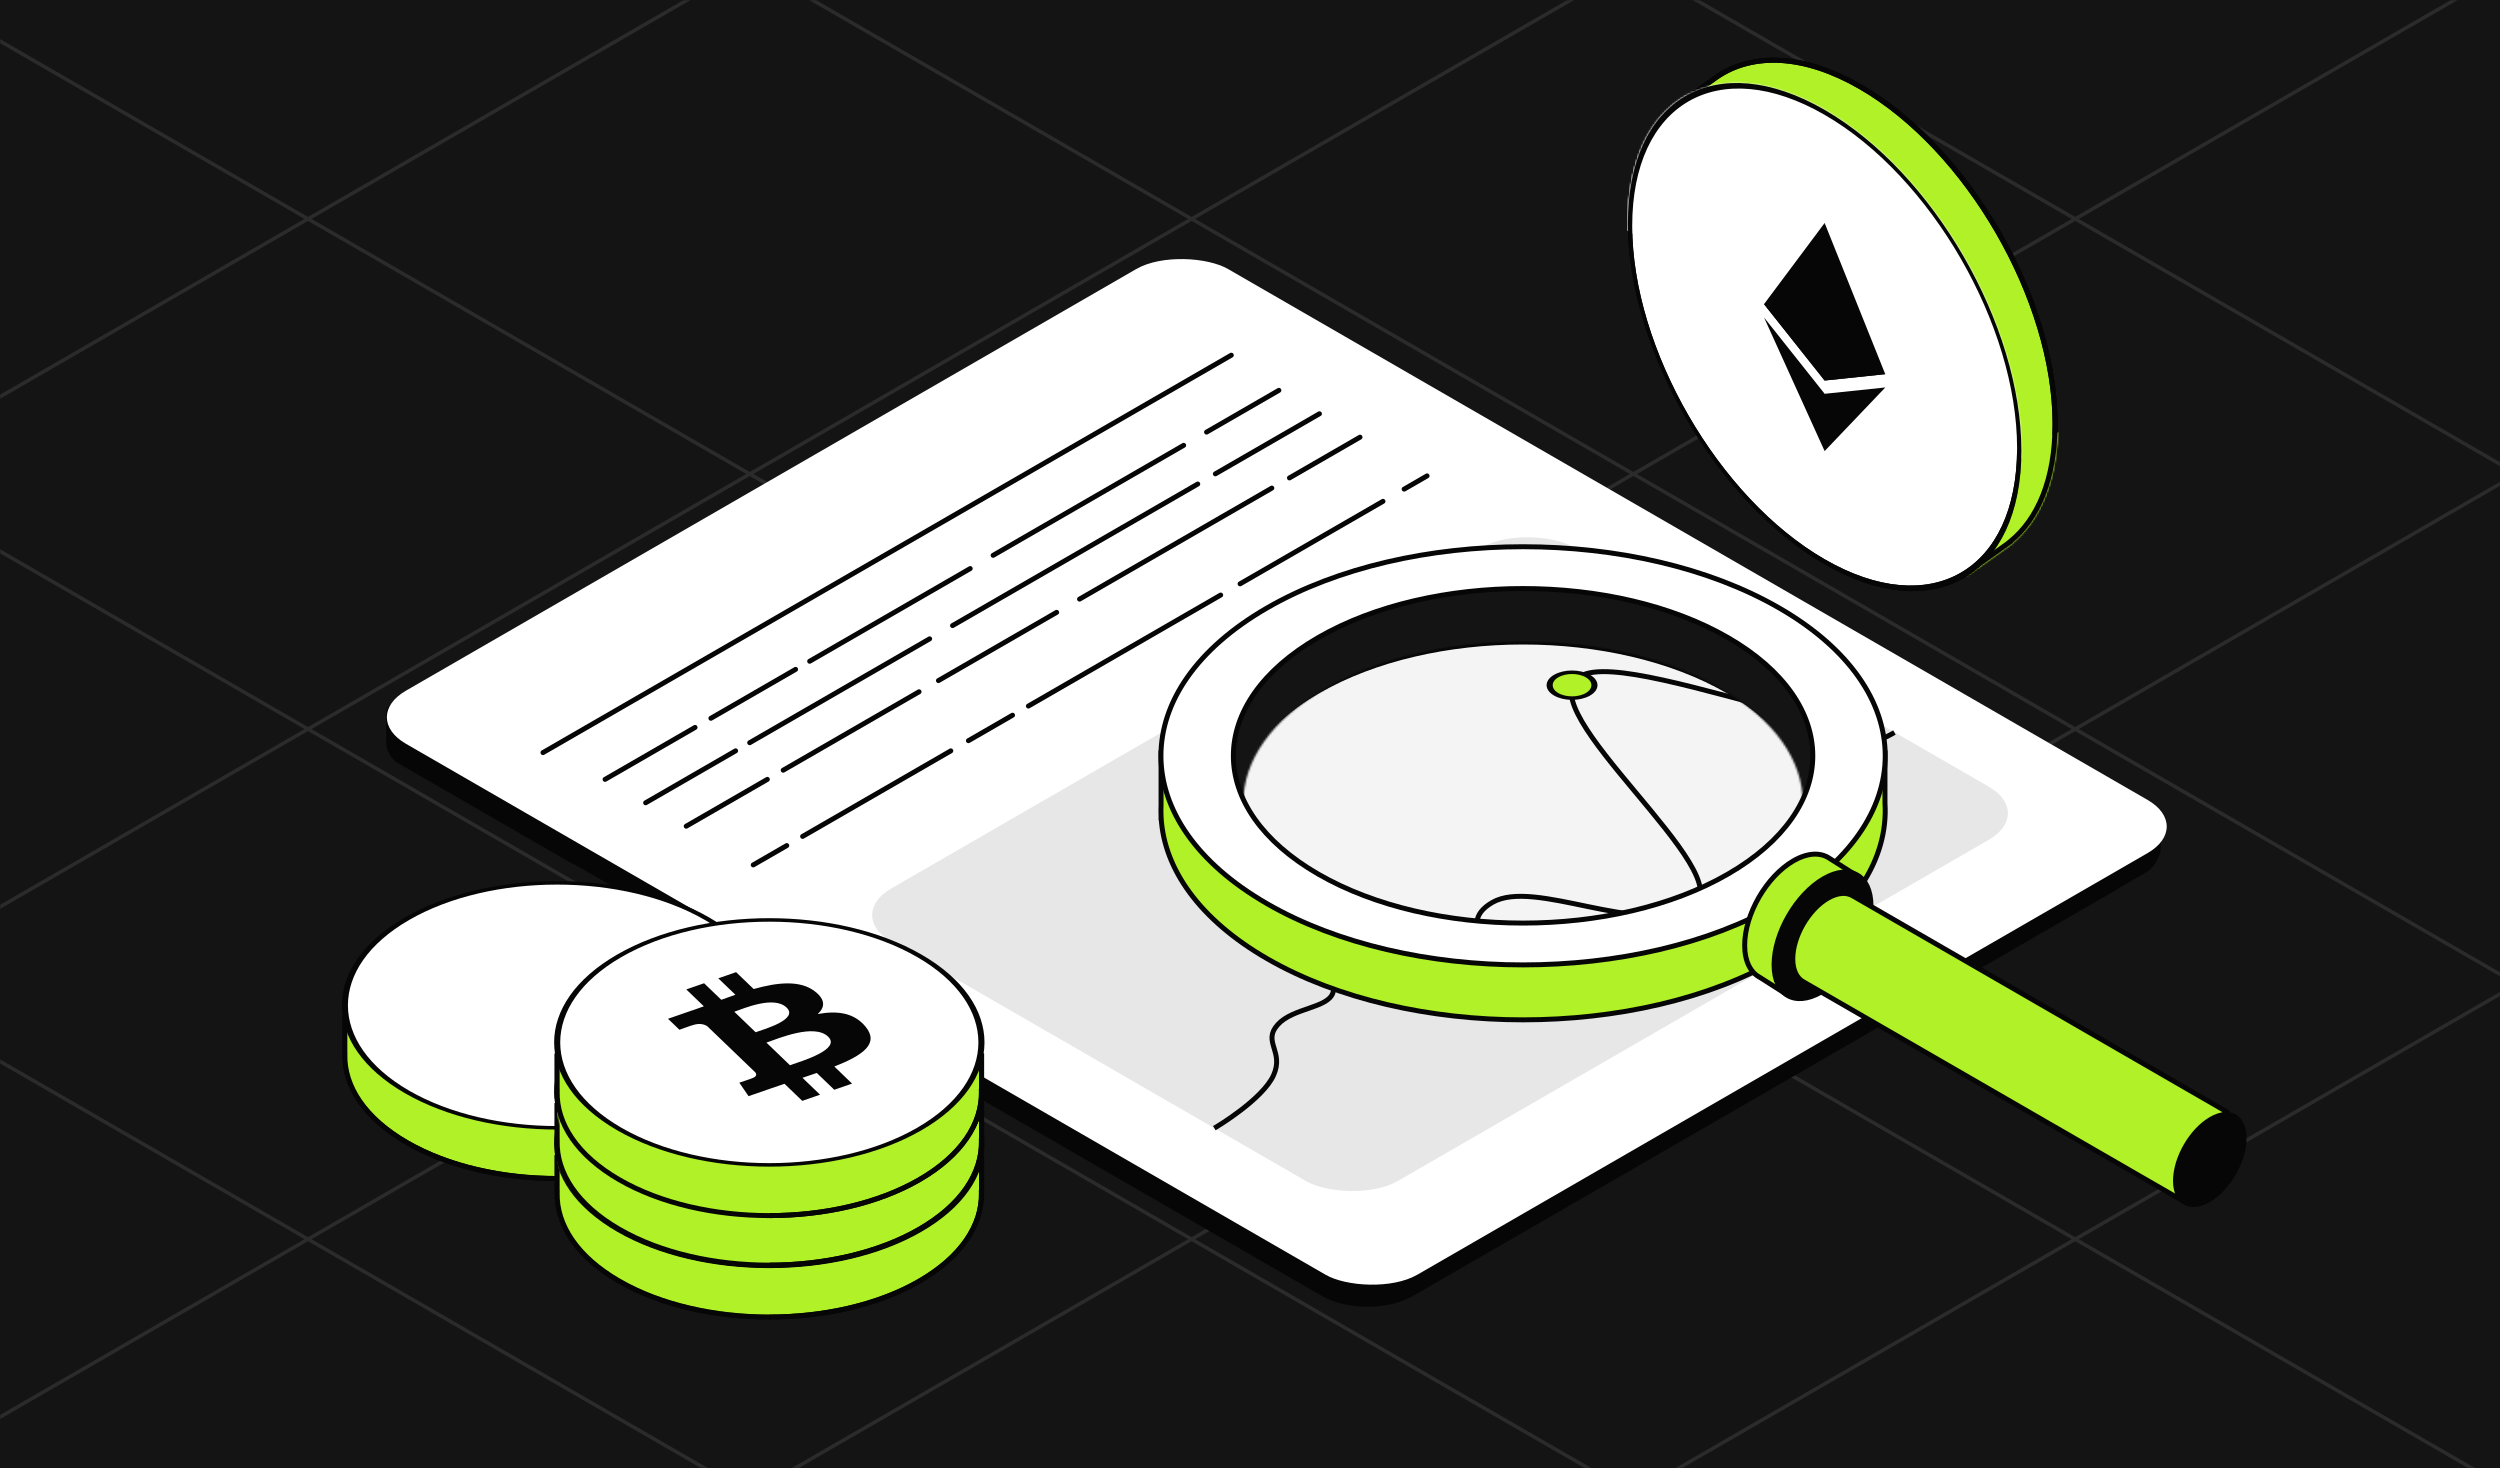 <svg width="1284" height="754" viewBox="0 0 1284 754" fill="none" xmlns="http://www.w3.org/2000/svg">
<path d="M0 0H1284V754H0V0Z" fill="#141414"/>
<mask id="mask0_3761_42857" style="mask-type:alpha" maskUnits="userSpaceOnUse" x="0" y="0" width="1284" height="754">
<path d="M0 0H1284V754H0V0Z" fill="#141414"/>
</mask>
<g mask="url(#mask0_3761_42857)">
<g opacity="0.1">
<path d="M-730.513 385.363L820.001 1280.55" stroke="white" stroke-width="1.819" stroke-linejoin="round"/>
<path d="M-503.609 254.361L1046.91 1149.55" stroke="white" stroke-width="1.819" stroke-linejoin="round"/>
<path d="M-276.704 123.356L1273.81 1018.55" stroke="white" stroke-width="1.819" stroke-linejoin="round"/>
<path d="M-49.799 -7.646L1500.71 887.543" stroke="white" stroke-width="1.819" stroke-linejoin="round"/>
<path d="M177.104 -138.649L1727.62 756.54" stroke="white" stroke-width="1.819" stroke-linejoin="round"/>
<path d="M404.009 -269.653L1954.52 625.536" stroke="white" stroke-width="1.819" stroke-linejoin="round"/>
<path d="M820 -269.653L-730.514 625.536" stroke="white" stroke-width="1.819" stroke-linejoin="round"/>
<path d="M1046.91 -138.649L-503.609 756.54" stroke="white" stroke-width="1.819" stroke-linejoin="round"/>
<path d="M1273.81 -7.646L-276.705 887.543" stroke="white" stroke-width="1.819" stroke-linejoin="round"/>
<path d="M1500.71 123.356L-49.8 1018.55" stroke="white" stroke-width="1.819" stroke-linejoin="round"/>
<path d="M1727.62 254.361L177.104 1149.55" stroke="white" stroke-width="1.819" stroke-linejoin="round"/>
<path d="M1954.52 385.363L404.009 1280.55" stroke="white" stroke-width="1.819" stroke-linejoin="round"/>
</g>
<path fill-rule="evenodd" clip-rule="evenodd" d="M1032.12 278.371C1046.69 266.733 1055.47 245.938 1055.47 217.706C1055.47 153.969 1010.73 76.465 955.528 44.596C926.472 27.821 900.313 27.035 882.051 39.349L882.044 39.337L881.489 39.734C881.149 39.97 880.813 40.21 880.479 40.455L862.673 53.182L865.523 57.803C859.154 69.313 855.583 84.294 855.583 102.3C855.583 166.037 900.33 243.541 955.528 275.41C974.694 286.475 992.6 290.584 1007.81 288.564L1010.91 293.589L1032.17 278.455L1032.12 278.371Z" fill="#B0F127"/>
<path d="M1032.12 278.371L1031.32 277.374L1030.43 278.085L1031.04 279.05L1032.12 278.371ZM955.528 44.596L954.89 45.702L955.528 44.596ZM882.051 39.349L880.97 40.027L881.671 41.144L882.765 40.407L882.051 39.349ZM882.044 39.337L883.125 38.658L882.404 37.51L881.301 38.298L882.044 39.337ZM881.489 39.734L882.217 40.782L882.224 40.777L882.231 40.772L881.489 39.734ZM880.479 40.455L881.221 41.494L881.228 41.489L881.235 41.484L880.479 40.455ZM862.673 53.182L861.931 52.143L860.961 52.837L861.587 53.852L862.673 53.182ZM865.523 57.803L866.64 58.422L867.001 57.769L866.61 57.133L865.523 57.803ZM855.583 102.3L856.86 102.3L855.583 102.3ZM955.528 275.41L954.89 276.515L954.89 276.515L955.528 275.41ZM1007.81 288.564L1008.9 287.894L1008.46 287.19L1007.64 287.299L1007.81 288.564ZM1010.91 293.589L1009.82 294.259L1010.54 295.42L1011.65 294.629L1010.91 293.589ZM1032.17 278.455L1032.91 279.495L1033.89 278.797L1033.25 277.776L1032.17 278.455ZM1054.2 217.706C1054.2 245.697 1045.5 266.057 1031.32 277.374L1032.91 279.369C1047.89 267.409 1056.75 246.178 1056.75 217.706H1054.2ZM954.89 45.702C982.249 61.498 1007.09 88.655 1025.09 119.839C1043.1 151.023 1054.2 186.115 1054.2 217.706H1056.75C1056.75 185.561 1045.47 150.032 1027.31 118.562C1009.14 87.093 984.005 59.564 956.166 43.491L954.89 45.702ZM882.765 40.407C900.475 28.464 926.079 29.068 954.89 45.702L956.166 43.491C926.866 26.575 900.15 25.605 881.337 38.29L882.765 40.407ZM883.132 38.67L883.125 38.658L880.963 40.016L880.97 40.027L883.132 38.67ZM881.301 38.298L880.746 38.695L882.231 40.772L882.786 40.376L881.301 38.298ZM881.235 41.484C881.56 41.245 881.887 41.011 882.217 40.782L880.76 38.686C880.411 38.928 880.066 39.175 879.723 39.426L881.235 41.484ZM879.737 39.417L861.931 52.143L863.416 54.22L881.221 41.494L879.737 39.417ZM861.587 53.852L864.436 58.473L866.61 57.133L863.76 52.512L861.587 53.852ZM856.86 102.3C856.86 84.456 860.399 69.699 866.64 58.422L864.406 57.185C857.909 68.927 854.306 84.132 854.306 102.3L856.86 102.3ZM956.166 274.304C928.807 258.508 903.966 231.351 885.962 200.167C867.958 168.983 856.86 133.892 856.86 102.3L854.306 102.3C854.306 134.445 865.582 169.974 883.751 201.444C901.92 232.913 927.051 260.442 954.89 276.515L956.166 274.304ZM1007.64 287.299C992.787 289.271 975.164 285.272 956.166 274.304L954.89 276.515C974.224 287.678 992.414 291.896 1007.98 289.83L1007.64 287.299ZM1006.72 289.234L1009.82 294.259L1012 292.919L1008.9 287.894L1006.72 289.234ZM1011.65 294.629L1032.91 279.495L1031.43 277.415L1010.17 292.549L1011.65 294.629ZM1033.25 277.776L1033.2 277.693L1031.04 279.05L1031.09 279.134L1033.25 277.776Z" fill="#060606"/>
<mask id="mask1_3761_42857" style="mask-type:alpha" maskUnits="userSpaceOnUse" x="854" y="29" width="203" height="267">
<path fill-rule="evenodd" clip-rule="evenodd" d="M1032.12 278.367C1046.7 266.729 1055.47 245.933 1055.47 217.701C1055.47 153.964 1010.73 76.46 955.53 44.592C926.474 27.816 900.313 27.03 882.052 39.344L882.045 39.334L881.569 39.674C881.177 39.946 880.788 40.224 880.403 40.508L862.675 53.178L865.524 57.799C859.155 69.309 855.584 84.29 855.584 102.295C855.584 166.032 900.331 243.536 955.53 275.405C974.695 286.47 992.601 290.579 1007.81 288.56L1010.91 293.586L1032.17 278.452L1032.12 278.367Z" fill="#B0F127"/>
<path d="M1032.12 278.367L1031.32 277.37L1030.43 278.081L1031.04 279.046L1032.12 278.367ZM955.53 44.592L954.891 45.697L955.53 44.592ZM882.052 39.344L880.971 40.023L881.672 41.14L882.765 40.403L882.052 39.344ZM882.045 39.334L883.126 38.655L882.406 37.507L881.303 38.295L882.045 39.334ZM881.569 39.674L882.296 40.723L882.304 40.718L882.312 40.712L881.569 39.674ZM880.403 40.508L881.145 41.546L881.153 41.541L881.16 41.535L880.403 40.508ZM862.675 53.178L861.932 52.14L860.962 52.833L861.588 53.849L862.675 53.178ZM865.524 57.799L866.641 58.417L867.002 57.765L866.611 57.13L865.524 57.799ZM855.584 102.295L856.861 102.295L855.584 102.295ZM955.53 275.405L956.168 274.299L956.168 274.299L955.53 275.405ZM1007.81 288.56L1008.9 287.89L1008.46 287.185L1007.64 287.294L1007.81 288.56ZM1010.91 293.586L1009.82 294.256L1010.54 295.416L1011.65 294.626L1010.91 293.586ZM1032.17 278.452L1032.91 279.492L1033.89 278.793L1033.25 277.773L1032.17 278.452ZM1054.2 217.701C1054.2 245.693 1045.5 266.053 1031.32 277.37L1032.91 279.365C1047.89 267.405 1056.75 246.174 1056.75 217.701H1054.2ZM954.891 45.697C982.251 61.493 1007.09 88.65 1025.1 119.834C1043.1 151.018 1054.2 186.11 1054.2 217.701H1056.75C1056.75 185.556 1045.48 150.027 1027.31 118.558C1009.14 87.088 984.007 59.559 956.168 43.486L954.891 45.697ZM882.765 40.403C900.476 28.459 926.08 29.063 954.891 45.697L956.168 43.486C926.867 26.569 900.151 25.6 881.338 38.286L882.765 40.403ZM883.133 38.666L883.126 38.655L880.964 40.013L880.971 40.023L883.133 38.666ZM881.303 38.295L880.827 38.635L882.312 40.712L882.787 40.372L881.303 38.295ZM881.16 41.535C881.535 41.258 881.914 40.988 882.296 40.723L880.843 38.624C880.44 38.903 880.04 39.189 879.645 39.48L881.16 41.535ZM879.66 39.469L861.932 52.14L863.417 54.217L881.145 41.546L879.66 39.469ZM861.588 53.849L864.437 58.469L866.611 57.13L863.761 52.509L861.588 53.849ZM856.861 102.295C856.861 84.451 860.401 69.695 866.641 58.417L864.407 57.181C857.91 68.923 854.308 84.128 854.308 102.295L856.861 102.295ZM956.168 274.299C928.808 258.503 903.967 231.346 885.963 200.162C867.959 168.978 856.861 133.887 856.861 102.295L854.308 102.295C854.308 134.44 865.583 169.969 883.752 201.439C901.921 232.908 927.052 260.438 954.891 276.51L956.168 274.299ZM1007.64 287.294C992.787 289.266 975.165 285.267 956.168 274.299L954.891 276.51C974.225 287.673 992.414 291.891 1007.98 289.825L1007.64 287.294ZM1006.72 289.23L1009.82 294.256L1012 292.916L1008.9 287.89L1006.72 289.23ZM1011.65 294.626L1032.91 279.492L1031.43 277.412L1010.17 292.546L1011.65 294.626ZM1033.25 277.773L1033.2 277.688L1031.04 279.046L1031.09 279.131L1033.25 277.773Z" fill="#060606"/>
</mask>
<g mask="url(#mask1_3761_42857)">
<rect width="244.132" height="104.972" transform="matrix(0.866 -0.5 2.20305e-08 1 963.425 276.07)" fill="#B0F127"/>
</g>
<path d="M1032.12 278.371L1031.32 277.374L1030.43 278.085L1031.04 279.05L1032.12 278.371ZM955.528 44.596L954.89 45.702L955.528 44.596ZM882.051 39.349L880.97 40.027L881.671 41.144L882.765 40.407L882.051 39.349ZM882.044 39.337L883.125 38.658L882.404 37.51L881.301 38.298L882.044 39.337ZM881.489 39.734L882.217 40.782L882.224 40.777L882.231 40.772L881.489 39.734ZM880.479 40.455L881.221 41.494L881.228 41.489L881.235 41.484L880.479 40.455ZM862.673 53.182L861.931 52.143L860.961 52.837L861.587 53.852L862.673 53.182ZM865.523 57.803L866.64 58.422L867.001 57.769L866.61 57.133L865.523 57.803ZM855.583 102.3L856.86 102.3L855.583 102.3ZM955.528 275.41L954.89 276.515L954.89 276.515L955.528 275.41ZM1007.81 288.564L1008.9 287.894L1008.46 287.19L1007.64 287.299L1007.81 288.564ZM1010.91 293.589L1009.82 294.259L1010.54 295.42L1011.65 294.629L1010.91 293.589ZM1032.17 278.455L1032.91 279.495L1033.89 278.797L1033.25 277.776L1032.17 278.455ZM1054.2 217.706C1054.2 245.697 1045.5 266.057 1031.32 277.374L1032.91 279.369C1047.89 267.409 1056.75 246.178 1056.75 217.706H1054.2ZM954.89 45.702C982.249 61.498 1007.09 88.655 1025.09 119.839C1043.1 151.023 1054.2 186.115 1054.2 217.706H1056.75C1056.75 185.561 1045.47 150.032 1027.31 118.562C1009.14 87.093 984.005 59.564 956.166 43.491L954.89 45.702ZM882.765 40.407C900.475 28.464 926.079 29.068 954.89 45.702L956.166 43.491C926.866 26.575 900.15 25.605 881.337 38.29L882.765 40.407ZM883.132 38.67L883.125 38.658L880.963 40.016L880.97 40.027L883.132 38.67ZM881.301 38.298L880.746 38.695L882.231 40.772L882.786 40.376L881.301 38.298ZM881.235 41.484C881.56 41.245 881.887 41.011 882.217 40.782L880.76 38.686C880.411 38.928 880.066 39.175 879.723 39.426L881.235 41.484ZM879.737 39.417L861.931 52.143L863.416 54.22L881.221 41.494L879.737 39.417ZM861.587 53.852L864.436 58.473L866.61 57.133L863.76 52.512L861.587 53.852ZM856.86 102.3C856.86 84.456 860.399 69.699 866.64 58.422L864.406 57.185C857.909 68.927 854.306 84.132 854.306 102.3L856.86 102.3ZM956.166 274.304C928.807 258.508 903.966 231.351 885.962 200.167C867.958 168.983 856.86 133.892 856.86 102.3L854.306 102.3C854.306 134.445 865.582 169.974 883.751 201.444C901.92 232.913 927.051 260.442 954.89 276.515L956.166 274.304ZM1007.64 287.299C992.787 289.271 975.164 285.272 956.166 274.304L954.89 276.515C974.224 287.678 992.414 291.896 1007.98 289.83L1007.64 287.299ZM1006.72 289.234L1009.82 294.259L1012 292.919L1008.9 287.894L1006.72 289.234ZM1011.65 294.629L1032.91 279.495L1031.43 277.415L1010.17 292.549L1011.65 294.629ZM1033.25 277.776L1033.2 277.693L1031.04 279.05L1031.09 279.134L1033.25 277.776Z" fill="#060606"/>
<circle r="115.407" transform="matrix(0.866 0.5 -2.20305e-08 1 937.133 173.11)" fill="white" stroke="#060606" stroke-width="2.553"/>
<mask id="mask2_3761_42857" style="mask-type:alpha" maskUnits="userSpaceOnUse" x="836" y="42" width="203" height="262">
<circle r="115.407" transform="matrix(0.866 0.5 -2.20305e-08 1 937.137 173.11)" fill="#B0F127" stroke="#060606" stroke-width="2.553"/>
</mask>
<g mask="url(#mask2_3761_42857)">
<rect width="244.132" height="130.917" transform="matrix(0.866 0.5 2.20305e-08 -1 831.046 115.763)" fill="white"/>
<circle r="115.407" transform="matrix(0.866 0.5 -2.20305e-08 1 937.138 173.11)" stroke="#060606" stroke-width="2.553"/>
<path d="M937.128 114.527L936.448 116.804L936.448 194.264L937.128 195.441L968.267 192.166L937.128 114.527Z" fill="#060606"/>
<path d="M937.132 114.528L905.993 156.21L937.132 195.442L937.132 157.845L937.132 114.528Z" fill="#060606"/>
<path d="M937.131 202.254L936.747 202.572L936.747 230.166L937.131 231.68L968.288 199L937.131 202.254Z" fill="#060606"/>
<path d="M937.132 231.674L937.132 202.248L905.993 163.027L937.132 231.674Z" fill="#060606"/>
<path d="M937.132 195.448L968.27 192.172L937.132 157.852L937.132 195.448Z" fill="#060606"/>
<path d="M905.993 156.211L937.131 195.442L937.131 157.846L905.993 156.211Z" fill="#060606"/>
</g>
<path fill-rule="evenodd" clip-rule="evenodd" d="M1032.12 278.371C1046.69 266.733 1055.47 245.938 1055.47 217.706C1055.47 153.969 1010.73 76.465 955.528 44.596C926.472 27.821 900.313 27.035 882.051 39.349L882.044 39.337L881.489 39.734C881.149 39.97 880.813 40.21 880.479 40.455L862.673 53.182L865.523 57.803C859.154 69.313 855.583 84.294 855.583 102.3C855.583 166.037 900.33 243.541 955.528 275.41C974.694 286.475 992.6 290.584 1007.81 288.564L1010.91 293.589L1032.17 278.455L1032.12 278.371Z" fill="#B0F127"/>
<path d="M1032.12 278.371L1031.32 277.374L1030.43 278.085L1031.04 279.05L1032.12 278.371ZM955.528 44.596L954.89 45.702L955.528 44.596ZM882.051 39.349L880.97 40.027L881.671 41.144L882.765 40.407L882.051 39.349ZM882.044 39.337L883.125 38.658L882.404 37.51L881.301 38.298L882.044 39.337ZM881.489 39.734L882.217 40.782L882.224 40.777L882.231 40.772L881.489 39.734ZM880.479 40.455L881.221 41.494L881.228 41.489L881.235 41.484L880.479 40.455ZM862.673 53.182L861.931 52.143L860.961 52.837L861.587 53.852L862.673 53.182ZM865.523 57.803L866.64 58.422L867.001 57.769L866.61 57.133L865.523 57.803ZM855.583 102.3L856.86 102.3L855.583 102.3ZM955.528 275.41L954.89 276.515L954.89 276.515L955.528 275.41ZM1007.81 288.564L1008.9 287.894L1008.46 287.19L1007.64 287.299L1007.81 288.564ZM1010.91 293.589L1009.82 294.259L1010.54 295.42L1011.65 294.629L1010.91 293.589ZM1032.17 278.455L1032.91 279.495L1033.89 278.797L1033.25 277.776L1032.17 278.455ZM1054.2 217.706C1054.2 245.697 1045.5 266.057 1031.32 277.374L1032.91 279.369C1047.89 267.409 1056.75 246.178 1056.75 217.706H1054.2ZM954.89 45.702C982.249 61.498 1007.09 88.655 1025.09 119.839C1043.1 151.023 1054.2 186.115 1054.2 217.706H1056.75C1056.75 185.561 1045.47 150.032 1027.31 118.562C1009.14 87.093 984.005 59.564 956.166 43.491L954.89 45.702ZM882.765 40.407C900.475 28.464 926.079 29.068 954.89 45.702L956.166 43.491C926.866 26.575 900.15 25.605 881.337 38.29L882.765 40.407ZM883.132 38.67L883.125 38.658L880.963 40.016L880.97 40.027L883.132 38.67ZM881.301 38.298L880.746 38.695L882.231 40.772L882.786 40.376L881.301 38.298ZM881.235 41.484C881.56 41.245 881.887 41.011 882.217 40.782L880.76 38.686C880.411 38.928 880.066 39.175 879.723 39.426L881.235 41.484ZM879.737 39.417L861.931 52.143L863.416 54.22L881.221 41.494L879.737 39.417ZM861.587 53.852L864.436 58.473L866.61 57.133L863.76 52.512L861.587 53.852ZM856.86 102.3C856.86 84.456 860.399 69.699 866.64 58.422L864.406 57.185C857.909 68.927 854.306 84.132 854.306 102.3L856.86 102.3ZM956.166 274.304C928.807 258.508 903.966 231.351 885.962 200.167C867.958 168.983 856.86 133.892 856.86 102.3L854.306 102.3C854.306 134.445 865.582 169.974 883.751 201.444C901.92 232.913 927.051 260.442 954.89 276.515L956.166 274.304ZM1007.64 287.299C992.787 289.271 975.164 285.272 956.166 274.304L954.89 276.515C974.224 287.678 992.414 291.896 1007.98 289.83L1007.64 287.299ZM1006.72 289.234L1009.82 294.259L1012 292.919L1008.9 287.894L1006.72 289.234ZM1011.65 294.629L1032.91 279.495L1031.43 277.415L1010.17 292.549L1011.65 294.629ZM1033.25 277.776L1033.2 277.693L1031.04 279.05L1031.09 279.134L1033.25 277.776Z" fill="#060606"/>
<mask id="mask3_3761_42857" style="mask-type:alpha" maskUnits="userSpaceOnUse" x="854" y="29" width="203" height="267">
<path fill-rule="evenodd" clip-rule="evenodd" d="M1032.12 278.367C1046.7 266.729 1055.47 245.933 1055.47 217.701C1055.47 153.964 1010.73 76.46 955.53 44.592C926.474 27.816 900.313 27.03 882.052 39.344L882.045 39.334L881.569 39.674C881.177 39.946 880.788 40.224 880.403 40.508L862.675 53.178L865.524 57.799C859.155 69.309 855.584 84.29 855.584 102.295C855.584 166.032 900.331 243.536 955.53 275.405C974.695 286.47 992.601 290.579 1007.81 288.56L1010.91 293.586L1032.17 278.452L1032.12 278.367Z" fill="#B0F127"/>
<path d="M1032.12 278.367L1031.32 277.37L1030.43 278.081L1031.04 279.046L1032.12 278.367ZM955.53 44.592L954.891 45.697L955.53 44.592ZM882.052 39.344L880.971 40.023L881.672 41.14L882.765 40.403L882.052 39.344ZM882.045 39.334L883.126 38.655L882.406 37.507L881.303 38.295L882.045 39.334ZM881.569 39.674L882.296 40.723L882.304 40.718L882.312 40.712L881.569 39.674ZM880.403 40.508L881.145 41.546L881.153 41.541L881.16 41.535L880.403 40.508ZM862.675 53.178L861.932 52.14L860.962 52.833L861.588 53.849L862.675 53.178ZM865.524 57.799L866.641 58.417L867.002 57.765L866.611 57.13L865.524 57.799ZM855.584 102.295L856.861 102.295L855.584 102.295ZM955.53 275.405L956.168 274.299L956.168 274.299L955.53 275.405ZM1007.81 288.56L1008.9 287.89L1008.46 287.185L1007.64 287.294L1007.81 288.56ZM1010.91 293.586L1009.82 294.256L1010.54 295.416L1011.65 294.626L1010.91 293.586ZM1032.17 278.452L1032.91 279.492L1033.89 278.793L1033.25 277.773L1032.17 278.452ZM1054.2 217.701C1054.2 245.693 1045.5 266.053 1031.32 277.37L1032.91 279.365C1047.89 267.405 1056.75 246.174 1056.75 217.701H1054.2ZM954.891 45.697C982.251 61.493 1007.09 88.65 1025.1 119.834C1043.1 151.018 1054.2 186.11 1054.2 217.701H1056.75C1056.75 185.556 1045.48 150.027 1027.31 118.558C1009.14 87.088 984.007 59.559 956.168 43.486L954.891 45.697ZM882.765 40.403C900.476 28.459 926.08 29.063 954.891 45.697L956.168 43.486C926.867 26.569 900.151 25.6 881.338 38.286L882.765 40.403ZM883.133 38.666L883.126 38.655L880.964 40.013L880.971 40.023L883.133 38.666ZM881.303 38.295L880.827 38.635L882.312 40.712L882.787 40.372L881.303 38.295ZM881.16 41.535C881.535 41.258 881.914 40.988 882.296 40.723L880.843 38.624C880.44 38.903 880.04 39.189 879.645 39.48L881.16 41.535ZM879.66 39.469L861.932 52.14L863.417 54.217L881.145 41.546L879.66 39.469ZM861.588 53.849L864.437 58.469L866.611 57.13L863.761 52.509L861.588 53.849ZM856.861 102.295C856.861 84.451 860.401 69.695 866.641 58.417L864.407 57.181C857.91 68.923 854.308 84.128 854.308 102.295L856.861 102.295ZM956.168 274.299C928.808 258.503 903.967 231.346 885.963 200.162C867.959 168.978 856.861 133.887 856.861 102.295L854.308 102.295C854.308 134.44 865.583 169.969 883.752 201.439C901.921 232.908 927.052 260.438 954.891 276.51L956.168 274.299ZM1007.64 287.294C992.787 289.266 975.165 285.267 956.168 274.299L954.891 276.51C974.225 287.673 992.414 291.891 1007.98 289.825L1007.64 287.294ZM1006.72 289.23L1009.82 294.256L1012 292.916L1008.9 287.89L1006.72 289.23ZM1011.65 294.626L1032.91 279.492L1031.43 277.412L1010.17 292.546L1011.65 294.626ZM1033.25 277.773L1033.2 277.688L1031.04 279.046L1031.09 279.131L1033.25 277.773Z" fill="#060606"/>
</mask>
<g mask="url(#mask3_3761_42857)">
<rect width="244.132" height="104.972" transform="matrix(0.866 -0.5 2.20305e-08 1 963.425 276.07)" fill="#B0F127"/>
</g>
<path d="M1032.12 278.371L1031.32 277.374L1030.43 278.085L1031.04 279.05L1032.12 278.371ZM955.528 44.596L954.89 45.702L955.528 44.596ZM882.051 39.349L880.97 40.027L881.671 41.144L882.765 40.407L882.051 39.349ZM882.044 39.337L883.125 38.658L882.404 37.51L881.301 38.298L882.044 39.337ZM881.489 39.734L882.217 40.782L882.224 40.777L882.231 40.772L881.489 39.734ZM880.479 40.455L881.221 41.494L881.228 41.489L881.235 41.484L880.479 40.455ZM862.673 53.182L861.931 52.143L860.961 52.837L861.587 53.852L862.673 53.182ZM865.523 57.803L866.64 58.422L867.001 57.769L866.61 57.133L865.523 57.803ZM855.583 102.3L856.86 102.3L855.583 102.3ZM955.528 275.41L954.89 276.515L954.89 276.515L955.528 275.41ZM1007.81 288.564L1008.9 287.894L1008.46 287.19L1007.64 287.299L1007.81 288.564ZM1010.91 293.589L1009.82 294.259L1010.54 295.42L1011.65 294.629L1010.91 293.589ZM1032.17 278.455L1032.91 279.495L1033.89 278.797L1033.25 277.776L1032.17 278.455ZM1054.2 217.706C1054.2 245.697 1045.5 266.057 1031.32 277.374L1032.91 279.369C1047.89 267.409 1056.75 246.178 1056.75 217.706H1054.2ZM954.89 45.702C982.249 61.498 1007.09 88.655 1025.09 119.839C1043.1 151.023 1054.2 186.115 1054.2 217.706H1056.75C1056.75 185.561 1045.47 150.032 1027.31 118.562C1009.14 87.093 984.005 59.564 956.166 43.491L954.89 45.702ZM882.765 40.407C900.475 28.464 926.079 29.068 954.89 45.702L956.166 43.491C926.866 26.575 900.15 25.605 881.337 38.29L882.765 40.407ZM883.132 38.67L883.125 38.658L880.963 40.016L880.97 40.027L883.132 38.67ZM881.301 38.298L880.746 38.695L882.231 40.772L882.786 40.376L881.301 38.298ZM881.235 41.484C881.56 41.245 881.887 41.011 882.217 40.782L880.76 38.686C880.411 38.928 880.066 39.175 879.723 39.426L881.235 41.484ZM879.737 39.417L861.931 52.143L863.416 54.22L881.221 41.494L879.737 39.417ZM861.587 53.852L864.436 58.473L866.61 57.133L863.76 52.512L861.587 53.852ZM856.86 102.3C856.86 84.456 860.399 69.699 866.64 58.422L864.406 57.185C857.909 68.927 854.306 84.132 854.306 102.3L856.86 102.3ZM956.166 274.304C928.807 258.508 903.966 231.351 885.962 200.167C867.958 168.983 856.86 133.892 856.86 102.3L854.306 102.3C854.306 134.445 865.582 169.974 883.751 201.444C901.92 232.913 927.051 260.442 954.89 276.515L956.166 274.304ZM1007.64 287.299C992.787 289.271 975.164 285.272 956.166 274.304L954.89 276.515C974.224 287.678 992.414 291.896 1007.98 289.83L1007.64 287.299ZM1006.72 289.234L1009.82 294.259L1012 292.919L1008.9 287.894L1006.72 289.234ZM1011.65 294.629L1032.91 279.495L1031.43 277.415L1010.17 292.549L1011.65 294.629ZM1033.25 277.776L1033.2 277.693L1031.04 279.05L1031.09 279.134L1033.25 277.776Z" fill="#060606"/>
<circle r="115.407" transform="matrix(0.866 0.5 -2.20305e-08 1 937.133 173.11)" fill="white" stroke="#060606" stroke-width="2.553"/>
<mask id="mask4_3761_42857" style="mask-type:alpha" maskUnits="userSpaceOnUse" x="836" y="42" width="203" height="262">
<circle r="115.407" transform="matrix(0.866 0.5 -2.20305e-08 1 937.137 173.11)" fill="#B0F127" stroke="#060606" stroke-width="2.553"/>
</mask>
<g mask="url(#mask4_3761_42857)">
<rect width="244.132" height="130.917" transform="matrix(0.866 0.5 2.20305e-08 -1 831.046 115.763)" fill="white"/>
<circle r="115.407" transform="matrix(0.866 0.5 -2.20305e-08 1 937.138 173.11)" stroke="#060606" stroke-width="2.553"/>
<path d="M937.128 114.527L936.448 116.804L936.448 194.264L937.128 195.441L968.267 192.166L937.128 114.527Z" fill="#060606"/>
<path d="M937.132 114.528L905.993 156.21L937.132 195.442L937.132 157.845L937.132 114.528Z" fill="#060606"/>
<path d="M937.131 202.254L936.747 202.572L936.747 230.166L937.131 231.68L968.288 199L937.131 202.254Z" fill="#060606"/>
<path d="M937.132 231.674L937.132 202.248L905.993 163.027L937.132 231.674Z" fill="#060606"/>
<path d="M937.132 195.448L968.27 192.172L937.132 157.852L937.132 195.448Z" fill="#060606"/>
<path d="M905.993 156.211L937.131 195.442L937.131 157.846L905.993 156.211Z" fill="#060606"/>
</g>
<path fill-rule="evenodd" clip-rule="evenodd" d="M223.744 374L204.275 362.76C201.019 360.88 198.379 362.404 198.379 366.164L198.379 381.641C198.379 385.401 201.019 389.973 204.275 391.853L293.766 443.52C294.337 443.85 294.89 444.075 295.413 444.202L678.717 665.503C691.742 673.023 712.86 673.023 725.885 665.503L1087.1 456.954C1087.99 456.441 1088.82 455.906 1089.59 455.353L1102.39 447.96C1106.46 445.61 1109.76 439.895 1109.76 435.195V422.133C1109.76 417.433 1106.46 415.527 1102.39 417.877L1084.49 428.213L630.75 166.247C617.725 158.727 596.607 158.727 583.582 166.247L223.744 374Z" fill="#060606"/>
<rect width="487.618" height="599.867" rx="27.233" transform="matrix(0.866 -0.5 0.866 0.5 184.877 368.372)" fill="white"/>
<rect width="405.035" height="300.463" rx="27.233" transform="matrix(0.866 -0.5 0.866 0.5 434.11 469.966)" fill="#E7E7E7"/>
<path d="M624.762 578.771C624.762 578.771 648.527 564.606 654.092 552.252C659.657 539.898 648.248 535.142 656.236 526.262C664.047 517.562 681.987 517.873 684.589 509.892C689.343 495.267 658.946 477.727 680.843 465.085C702.74 452.442 756.875 482.89 784.114 467.164C811.353 451.437 697.636 364.714 726.274 348.18C754.912 331.646 916.703 408.696 971.881 376.84" stroke="#060606" stroke-width="2.553" stroke-miterlimit="10" stroke-linecap="square"/>
<circle r="8.115" transform="matrix(0.866 -0.5 0.866 0.5 721.876 353.608)" fill="#060606"/>
<path d="M278.873 386.533L632.397 182.426" stroke="#060606" stroke-width="2.553" stroke-miterlimit="10" stroke-linecap="round" stroke-linejoin="round"/>
<path d="M619.69 221.928L656.829 200.485" stroke="#060606" stroke-width="2.553" stroke-miterlimit="10" stroke-linecap="round" stroke-linejoin="round"/>
<path d="M510.073 285.216L607.915 228.726" stroke="#060606" stroke-width="2.553" stroke-miterlimit="10" stroke-linecap="round" stroke-linejoin="round"/>
<path d="M415.852 339.614L498.297 292.014" stroke="#060606" stroke-width="2.553" stroke-miterlimit="10" stroke-linecap="round" stroke-linejoin="round"/>
<path d="M365.125 368.901L408.61 343.795" stroke="#060606" stroke-width="2.553" stroke-miterlimit="10" stroke-linecap="round" stroke-linejoin="round"/>
<path d="M310.771 400.282L356.974 373.607" stroke="#060606" stroke-width="2.553" stroke-miterlimit="10" stroke-linecap="round" stroke-linejoin="round"/>
<path d="M624.216 243.369L677.662 212.512" stroke="#060606" stroke-width="2.553" stroke-miterlimit="10" stroke-linecap="round" stroke-linejoin="round"/>
<path d="M489.235 321.301L615.153 248.602" stroke="#060606" stroke-width="2.553" stroke-miterlimit="10" stroke-linecap="round" stroke-linejoin="round"/>
<path d="M385.047 381.453L477.454 328.102" stroke="#060606" stroke-width="2.553" stroke-miterlimit="10" stroke-linecap="round" stroke-linejoin="round"/>
<path d="M331.603 412.31L377.806 385.634" stroke="#060606" stroke-width="2.553" stroke-miterlimit="10" stroke-linecap="round" stroke-linejoin="round"/>
<path d="M662.272 245.456L698.501 224.539" stroke="#060606" stroke-width="2.553" stroke-miterlimit="10" stroke-linecap="round" stroke-linejoin="round"/>
<path d="M554.457 307.703L653.209 250.688" stroke="#060606" stroke-width="2.553" stroke-miterlimit="10" stroke-linecap="round" stroke-linejoin="round"/>
<path d="M481.983 349.546L542.686 314.499" stroke="#060606" stroke-width="2.553" stroke-miterlimit="10" stroke-linecap="round" stroke-linejoin="round"/>
<path d="M402.254 395.577L472.021 355.297" stroke="#060606" stroke-width="2.553" stroke-miterlimit="10" stroke-linecap="round" stroke-linejoin="round"/>
<path d="M352.438 424.339L394.102 400.284" stroke="#060606" stroke-width="2.553" stroke-miterlimit="10" stroke-linecap="round" stroke-linejoin="round"/>
<path d="M721.166 251.215L732.934 244.42" stroke="#060606" stroke-width="2.553" stroke-miterlimit="10" stroke-linecap="round" stroke-linejoin="round"/>
<path d="M636.911 299.859L710.293 257.492" stroke="#060606" stroke-width="2.553" stroke-miterlimit="10" stroke-linecap="round" stroke-linejoin="round"/>
<path d="M528.198 362.625L626.938 305.618" stroke="#060606" stroke-width="2.553" stroke-miterlimit="10" stroke-linecap="round" stroke-linejoin="round"/>
<path d="M497.388 380.413L520.041 367.334" stroke="#060606" stroke-width="2.553" stroke-miterlimit="10" stroke-linecap="round" stroke-linejoin="round"/>
<path d="M412.23 429.579L488.329 385.643" stroke="#060606" stroke-width="2.553" stroke-miterlimit="10" stroke-linecap="round" stroke-linejoin="round"/>
<path d="M386.872 444.22L404.076 434.287" stroke="#060606" stroke-width="2.553" stroke-miterlimit="10" stroke-linecap="round" stroke-linejoin="round"/>
<path fill-rule="evenodd" clip-rule="evenodd" d="M958.882 382.677C950.067 367.247 935.031 352.744 913.774 340.471C841.137 298.534 723.37 298.534 650.733 340.471C629.476 352.744 614.44 367.247 605.625 382.677H596.315V413.663C595.067 442.052 613.206 470.673 650.733 492.338C723.37 534.275 841.137 534.275 913.774 492.338C950.463 471.156 968.62 443.327 968.246 415.565H968.255V382.677H958.882Z" fill="#B0F127"/>
<path fill-rule="evenodd" clip-rule="evenodd" d="M961.073 386.787C952.675 369.828 936.909 353.828 913.774 340.471C841.137 298.534 723.37 298.534 650.733 340.471C627.598 353.828 611.832 369.828 603.434 386.787H596.315V413.663C596.235 415.491 596.235 417.319 596.315 419.146V420.086H596.364C597.913 446.329 616.036 472.306 650.733 492.338C723.37 534.275 841.137 534.275 913.774 492.338C951.862 470.348 969.978 441.194 968.123 412.388V386.787H961.073Z" fill="#B0F127"/>
<path d="M913.774 340.471L913.136 341.577L913.136 341.577L913.774 340.471ZM961.073 386.787L959.929 387.354L960.281 388.064H961.073V386.787ZM650.733 340.471L651.371 341.577L650.733 340.471ZM603.434 386.787V388.064H604.226L604.578 387.354L603.434 386.787ZM596.315 386.787V385.511H595.039V386.787H596.315ZM596.315 413.663L597.59 413.719L597.592 413.691V413.663H596.315ZM596.315 419.146H597.592V419.118L597.59 419.09L596.315 419.146ZM596.315 420.086H595.039V421.363H596.315V420.086ZM596.364 420.086L597.638 420.011L597.567 418.81H596.364V420.086ZM650.733 492.338L650.094 493.444L650.094 493.444L650.733 492.338ZM913.774 492.338L914.412 493.444L914.412 493.444L913.774 492.338ZM968.123 412.388H966.846V412.429L966.849 412.47L968.123 412.388ZM968.123 386.787H969.399V385.511H968.123V386.787ZM913.136 341.577C936.114 354.843 951.671 370.676 959.929 387.354L962.217 386.221C953.679 368.979 937.703 352.813 914.412 339.366L913.136 341.577ZM651.371 341.577C687.45 320.747 734.817 310.295 782.253 310.295C829.69 310.295 877.057 320.747 913.136 341.577L914.412 339.366C877.854 318.259 830.019 307.742 782.253 307.742C734.488 307.742 686.653 318.259 650.094 339.366L651.371 341.577ZM604.578 387.354C612.836 370.676 628.392 354.843 651.371 341.577L650.094 339.366C626.804 352.813 610.828 368.979 602.29 386.221L604.578 387.354ZM596.315 388.064H603.434V385.511H596.315V388.064ZM597.592 413.663V386.787H595.039V413.663H597.592ZM597.59 419.09C597.512 417.3 597.512 415.509 597.59 413.719L595.04 413.607C594.958 415.472 594.958 417.338 595.04 419.203L597.59 419.09ZM597.592 420.086V419.146H595.039V420.086H597.592ZM596.364 418.81H596.315V421.363H596.364V418.81ZM651.371 491.233C616.897 471.33 599.153 445.678 597.638 420.011L595.089 420.162C596.673 446.98 615.175 473.283 650.094 493.444L651.371 491.233ZM913.136 491.233C877.057 512.063 829.69 522.515 782.253 522.515C734.817 522.515 687.45 512.063 651.371 491.233L650.094 493.444C686.653 514.551 734.488 525.068 782.253 525.068C830.019 525.068 877.854 514.551 914.412 493.444L913.136 491.233ZM966.849 412.47C968.662 440.616 950.98 469.383 913.136 491.233L914.412 493.444C952.744 471.313 971.295 441.771 969.396 412.306L966.849 412.47ZM966.846 386.787V412.388H969.399V386.787H966.846ZM961.073 388.064H968.123V385.511H961.073V388.064Z" fill="#060606"/>
<circle r="151.867" transform="matrix(0.866 -0.5 0.866 0.5 782.255 388.187)" fill="#141414"/>
<mask id="mask5_3761_42857" style="mask-type:alpha" maskUnits="userSpaceOnUse" x="638" y="329" width="288" height="167">
<circle r="117.333" transform="matrix(0.866 -0.5 0.866 0.5 782.256 412.334)" fill="#060606"/>
</mask>
<g mask="url(#mask5_3761_42857)">
<circle r="122.233" transform="matrix(0.866 -0.5 0.866 0.5 782.255 416.546)" fill="#F4F4F4" stroke="#060606" stroke-width="2.553"/>
<path d="M710.735 576.483C710.735 576.483 734.356 562.405 739.887 550.126C745.418 537.847 734.078 533.12 742.018 524.294C749.782 515.646 767.613 515.956 770.199 508.024C774.924 493.487 744.711 476.054 766.475 463.488C788.239 450.923 842.045 481.185 869.119 465.555C896.192 449.924 783.167 363.728 811.631 347.294C840.094 330.861 1000.9 407.443 1055.74 375.779" stroke="#060606" stroke-width="2.553" stroke-miterlimit="10" stroke-linecap="round"/>
<circle r="9.392" transform="matrix(0.866 -0.5 0.866 0.5 807.404 351.912)" fill="#B0F127" stroke="#060606" stroke-width="2.553"/>
</g>
<path d="M913.774 312.253C986.411 354.19 986.411 422.183 913.774 464.12C841.137 506.057 723.37 506.057 650.733 464.12C578.096 422.183 578.096 354.19 650.733 312.253C723.37 270.316 841.137 270.316 913.774 312.253ZM677.037 448.933C735.146 482.483 829.361 482.483 887.47 448.933C945.58 415.384 945.58 360.989 887.47 327.44C829.361 293.89 735.146 293.89 677.037 327.44C618.927 360.989 618.927 415.384 677.037 448.933Z" fill="white" stroke="#060606" stroke-width="2.553"/>
<path fill-rule="evenodd" clip-rule="evenodd" d="M903.901 502.004C899.073 499.517 896.06 493.788 896.06 485.508C896.06 469.528 907.279 450.096 921.118 442.106C928.413 437.895 934.979 437.702 939.558 440.802L953.91 449.903L945.533 463.49C943.198 476.495 934.763 490.326 924.32 497.893L916.745 510.177L903.901 502.004Z" fill="#B0F127"/>
<path d="M903.901 502.004L904.485 500.869L904.537 500.895L904.586 500.927L903.901 502.004ZM921.118 442.106L921.757 443.211L921.118 442.106ZM939.558 440.802L938.875 441.88L938.858 441.87L938.843 441.859L939.558 440.802ZM953.91 449.903L954.594 448.825L955.659 449.5L954.997 450.573L953.91 449.903ZM945.533 463.49L944.276 463.264L944.319 463.026L944.446 462.82L945.533 463.49ZM924.32 497.893L923.233 497.223L923.366 497.008L923.571 496.859L924.32 497.893ZM916.745 510.177L917.832 510.847L917.152 511.949L916.06 511.254L916.745 510.177ZM897.337 485.508C897.337 493.51 900.235 498.68 904.485 500.869L903.316 503.138C897.911 500.354 894.784 494.066 894.784 485.508H897.337ZM921.757 443.211C915.077 447.068 908.957 453.737 904.505 461.449C900.053 469.16 897.337 477.794 897.337 485.508H894.784C894.784 477.241 897.677 468.169 902.294 460.172C906.911 452.175 913.321 445.134 920.48 441L921.757 443.211ZM938.843 441.859C934.815 439.133 928.806 439.142 921.757 443.211L920.48 441C928.019 436.648 935.143 436.272 940.274 439.745L938.843 441.859ZM940.242 439.724L954.594 448.825L953.227 450.981L938.875 441.88L940.242 439.724ZM954.997 450.573L946.619 464.16L944.446 462.82L952.824 449.233L954.997 450.573ZM923.571 496.859C933.733 489.496 941.997 475.962 944.276 463.264L946.789 463.715C944.4 477.028 935.793 491.156 925.069 498.927L923.571 496.859ZM925.406 498.563L917.832 510.847L915.659 509.507L923.233 497.223L925.406 498.563ZM916.06 511.254L903.215 503.081L904.586 500.927L917.43 509.1L916.06 511.254Z" fill="#060606"/>
<circle r="28.934" transform="matrix(-0.866 0.5 2.84138e-08 1 936.049 480.389)" fill="#060606" stroke="#060606" stroke-width="2.553"/>
<path fill-rule="evenodd" clip-rule="evenodd" d="M926.356 504.32C922.919 502.52 920.777 498.416 920.777 492.498C920.777 481.02 928.835 467.063 938.776 461.323C943.943 458.34 948.603 458.165 951.885 460.297L1144.12 571.284L1136.77 575.528L1138.15 576.26L1124.03 602.903L1120.19 600.871V616.233L926.356 504.32Z" fill="#B0F127"/>
<path d="M926.356 504.32L926.949 503.189C926.964 503.198 926.979 503.206 926.995 503.215L926.356 504.32ZM938.776 461.323L938.137 460.218L938.137 460.218L938.776 461.323ZM951.885 460.297L951.247 461.403C951.228 461.392 951.209 461.38 951.19 461.368L951.885 460.297ZM1144.12 571.284L1144.76 570.179C1145.15 570.407 1145.4 570.828 1145.4 571.284C1145.4 571.74 1145.15 572.162 1144.76 572.39L1144.12 571.284ZM1136.77 575.528L1136.17 576.656C1135.76 576.438 1135.5 576.015 1135.49 575.551C1135.49 575.087 1135.73 574.654 1136.13 574.422L1136.77 575.528ZM1138.15 576.26L1138.75 575.133C1139.05 575.291 1139.27 575.562 1139.37 575.886C1139.47 576.209 1139.44 576.559 1139.28 576.858L1138.15 576.26ZM1124.03 602.903L1125.15 603.501C1124.82 604.123 1124.05 604.361 1123.43 604.03L1124.03 602.903ZM1120.19 600.871H1118.92C1118.92 600.423 1119.15 600.008 1119.54 599.777C1119.92 599.546 1120.4 599.533 1120.79 599.743L1120.19 600.871ZM1120.19 616.233H1121.47C1121.47 616.689 1121.23 617.11 1120.83 617.338C1120.44 617.566 1119.95 617.566 1119.56 617.338L1120.19 616.233ZM922.053 492.498C922.053 498.14 924.082 501.688 926.949 503.189L925.764 505.451C921.755 503.351 919.5 498.693 919.5 492.498H922.053ZM939.414 462.429C934.683 465.16 930.329 469.898 927.154 475.397C923.979 480.896 922.053 487.036 922.053 492.498H919.5C919.5 486.482 921.603 479.905 924.943 474.121C928.282 468.336 932.927 463.226 938.137 460.218L939.414 462.429ZM951.19 461.368C948.455 459.591 944.34 459.585 939.414 462.429L938.137 460.218C943.547 457.095 948.751 456.739 952.581 459.227L951.19 461.368ZM1143.48 572.39L951.247 461.403L952.524 459.192L1144.76 570.179L1143.48 572.39ZM1136.13 574.422L1143.48 570.179L1144.76 572.39L1137.41 576.633L1136.13 574.422ZM1137.55 577.388L1136.17 576.656L1137.37 574.4L1138.75 575.133L1137.55 577.388ZM1122.9 602.305L1137.02 575.663L1139.28 576.858L1125.15 603.501L1122.9 602.305ZM1120.79 599.743L1124.62 601.775L1123.43 604.03L1119.6 601.999L1120.79 599.743ZM1118.92 616.233V600.871H1121.47V616.233H1118.92ZM926.995 503.215L1120.83 615.127L1119.56 617.338L925.718 505.426L926.995 503.215Z" fill="#060606"/>
<circle r="20.545" transform="matrix(-0.866 0.5 2.20305e-08 1 1134.96 595.53)" fill="#060606" stroke="#060606" stroke-width="2.553" stroke-linejoin="round"/>
<path fill-rule="evenodd" clip-rule="evenodd" d="M389.935 523.319C384.83 514.02 375.892 505.27 363.12 497.896C320.57 473.33 251.584 473.33 209.034 497.896C196.262 505.27 187.324 514.02 182.219 523.319H177.114V541.524H177.132C176.75 557.906 187.384 574.358 209.034 586.857C251.584 611.423 320.57 611.423 363.12 586.857C384.77 574.358 395.404 557.906 395.022 541.524H395.104V523.319H389.935Z" fill="#B0F127"/>
<path d="M363.12 497.896L363.758 496.791L363.758 496.791L363.12 497.896ZM389.935 523.319L388.816 523.933L389.179 524.595H389.935V523.319ZM209.034 497.896L209.673 499.002L209.034 497.896ZM182.219 523.319V524.595H182.975L183.338 523.933L182.219 523.319ZM177.114 523.319V522.042H175.837V523.319H177.114ZM177.114 541.524H175.837V542.801H177.114V541.524ZM177.132 541.524L178.408 541.554L178.439 540.248H177.132V541.524ZM209.034 586.857L208.396 587.963L208.396 587.963L209.034 586.857ZM363.12 586.857L363.758 587.963L363.758 587.963L363.12 586.857ZM395.022 541.524V540.248H393.715L393.746 541.554L395.022 541.524ZM395.104 541.524V542.801H396.381V541.524H395.104ZM395.104 523.319H396.381V522.042H395.104V523.319ZM362.481 499.002C375.106 506.29 383.85 514.887 388.816 523.933L391.054 522.704C385.81 513.152 376.678 504.25 363.758 496.791L362.481 499.002ZM209.673 499.002C230.708 486.857 258.358 480.748 286.077 480.748C313.796 480.748 341.446 486.857 362.481 499.002L363.758 496.791C342.243 484.369 314.126 478.195 286.077 478.195C258.028 478.195 229.911 484.369 208.396 496.791L209.673 499.002ZM183.338 523.933C188.304 514.887 197.048 506.29 209.673 499.002L208.396 496.791C195.476 504.25 186.344 513.152 181.1 522.704L183.338 523.933ZM177.114 524.595H182.219V522.042H177.114V524.595ZM178.39 541.524V523.319H175.837V541.524H178.39ZM177.132 540.248H177.114V542.801H177.132V540.248ZM209.673 585.752C188.259 573.389 178.041 557.303 178.408 541.554L175.856 541.495C175.459 558.509 186.509 575.327 208.396 587.963L209.673 585.752ZM362.481 585.752C341.446 597.896 313.796 604.005 286.077 604.005C258.358 604.005 230.708 597.896 209.673 585.752L208.396 587.963C229.911 600.384 258.028 606.558 286.077 606.558C314.126 606.558 342.243 600.384 363.758 587.963L362.481 585.752ZM393.746 541.554C394.113 557.303 383.895 573.389 362.481 585.752L363.758 587.963C385.645 575.327 396.695 558.509 396.298 541.495L393.746 541.554ZM395.104 540.248H395.022V542.801H395.104V540.248ZM393.828 523.319V541.524H396.381V523.319H393.828ZM389.935 524.595H395.104V522.042H389.935V524.595Z" fill="#060606"/>
<mask id="mask6_3761_42857" style="mask-type:alpha" maskUnits="userSpaceOnUse" x="175" y="474" width="222" height="130">
<path fill-rule="evenodd" clip-rule="evenodd" d="M389.933 519.767C384.829 510.469 375.891 501.721 363.12 494.347C320.571 469.781 251.584 469.781 209.035 494.347C196.264 501.721 187.326 510.469 182.222 519.767H177.114V537.972H177.133C176.749 554.355 187.383 570.808 209.035 583.309C251.584 607.875 320.571 607.875 363.12 583.309C384.772 570.808 395.406 554.355 395.022 537.972H395.105V519.767H389.933Z" fill="#71A407"/>
<path d="M363.12 494.347L362.482 495.453L362.482 495.453L363.12 494.347ZM389.933 519.767L388.815 520.381L389.178 521.043H389.933V519.767ZM209.035 494.347L208.397 493.242L208.397 493.242L209.035 494.347ZM182.222 519.767V521.043H182.977L183.34 520.381L182.222 519.767ZM177.114 519.767V518.49H175.838V519.767H177.114ZM177.114 537.972H175.838V539.249H177.114V537.972ZM177.133 537.972L178.409 538.002L178.439 536.696H177.133V537.972ZM209.035 583.309L209.673 582.203L209.673 582.203L209.035 583.309ZM363.12 583.309L363.758 584.414L363.758 584.414L363.12 583.309ZM395.022 537.972V536.696H393.716L393.746 538.002L395.022 537.972ZM395.105 537.972V539.249H396.381V537.972H395.105ZM395.105 519.767H396.381V518.49H395.105V519.767ZM362.482 495.453C375.105 502.741 383.849 511.336 388.815 520.381L391.052 519.152C385.809 509.601 376.677 500.7 363.758 493.242L362.482 495.453ZM209.673 495.453C230.708 483.308 258.358 477.199 286.078 477.199C313.797 477.199 341.447 483.308 362.482 495.453L363.758 493.242C342.244 480.82 314.126 474.646 286.078 474.646C258.029 474.646 229.911 480.82 208.397 493.242L209.673 495.453ZM183.34 520.381C188.306 511.336 197.05 502.741 209.673 495.453L208.397 493.242C195.478 500.7 186.346 509.601 181.103 519.152L183.34 520.381ZM177.114 521.043H182.222V518.49H177.114V521.043ZM178.391 537.972V519.767H175.838V537.972H178.391ZM177.133 536.696H177.114V539.249H177.133V536.696ZM209.673 582.203C188.258 569.839 178.04 553.752 178.409 538.002L175.857 537.942C175.458 554.958 186.508 571.777 208.397 584.414L209.673 582.203ZM362.482 582.203C341.447 594.348 313.797 600.457 286.078 600.457C258.358 600.457 230.708 594.348 209.673 582.203L208.397 584.414C229.911 596.835 258.029 603.01 286.078 603.01C314.126 603.01 342.244 596.835 363.758 584.414L362.482 582.203ZM393.746 538.002C394.115 553.752 383.897 569.839 362.482 582.203L363.758 584.414C385.647 571.777 396.697 554.958 396.298 537.942L393.746 538.002ZM395.105 536.696H395.022V539.249H395.105V536.696ZM393.828 519.767V537.972H396.381V519.767H393.828ZM389.933 521.043H395.105V518.49H389.933V521.043Z" fill="#060606"/>
</mask>
<g mask="url(#mask6_3761_42857)">
<rect width="108.997" height="88.96" transform="matrix(-1 0 0 1 286.122 519.765)" fill="#B0F127"/>
</g>
<path d="M363.12 497.896L363.758 496.791L363.758 496.791L363.12 497.896ZM389.935 523.319L388.816 523.933L389.179 524.595H389.935V523.319ZM209.034 497.896L209.673 499.002L209.034 497.896ZM182.219 523.319V524.595H182.975L183.338 523.933L182.219 523.319ZM177.114 523.319V522.042H175.837V523.319H177.114ZM177.114 541.524H175.837V542.801H177.114V541.524ZM177.132 541.524L178.408 541.554L178.439 540.248H177.132V541.524ZM209.034 586.857L208.396 587.963L208.396 587.963L209.034 586.857ZM363.12 586.857L363.758 587.963L363.758 587.963L363.12 586.857ZM395.022 541.524V540.248H393.715L393.746 541.554L395.022 541.524ZM395.104 541.524V542.801H396.381V541.524H395.104ZM395.104 523.319H396.381V522.042H395.104V523.319ZM362.481 499.002C375.106 506.29 383.85 514.887 388.816 523.933L391.054 522.704C385.81 513.152 376.678 504.25 363.758 496.791L362.481 499.002ZM209.673 499.002C230.708 486.857 258.358 480.748 286.077 480.748C313.796 480.748 341.446 486.857 362.481 499.002L363.758 496.791C342.243 484.369 314.126 478.195 286.077 478.195C258.028 478.195 229.911 484.369 208.396 496.791L209.673 499.002ZM183.338 523.933C188.304 514.887 197.048 506.29 209.673 499.002L208.396 496.791C195.476 504.25 186.344 513.152 181.1 522.704L183.338 523.933ZM177.114 524.595H182.219V522.042H177.114V524.595ZM178.39 541.524V523.319H175.837V541.524H178.39ZM177.132 540.248H177.114V542.801H177.132V540.248ZM209.673 585.752C188.259 573.389 178.041 557.303 178.408 541.554L175.856 541.495C175.459 558.509 186.509 575.327 208.396 587.963L209.673 585.752ZM362.481 585.752C341.446 597.896 313.796 604.005 286.077 604.005C258.358 604.005 230.708 597.896 209.673 585.752L208.396 587.963C229.911 600.384 258.028 606.558 286.077 606.558C314.126 606.558 342.243 600.384 363.758 587.963L362.481 585.752ZM393.746 541.554C394.113 557.303 383.895 573.389 362.481 585.752L363.758 587.963C385.645 575.327 396.695 558.509 396.298 541.495L393.746 541.554ZM395.104 540.248H395.022V542.801H395.104V540.248ZM393.828 523.319V541.524H396.381V523.319H393.828ZM389.935 524.595H395.104V522.042H389.935V524.595Z" fill="#060606"/>
<circle r="88.961" transform="matrix(0.866 -0.5 0.866 0.5 286.085 516.333)" fill="white" stroke="#060606" stroke-width="2.553"/>
<path fill-rule="evenodd" clip-rule="evenodd" d="M498.971 594.467C493.867 585.168 484.928 576.419 472.156 569.045C429.606 544.479 360.62 544.479 318.07 569.045C305.298 576.419 296.36 585.168 291.255 594.467H286.15V612.673H286.168C285.786 629.055 296.42 645.506 318.07 658.006C360.62 682.572 429.606 682.572 472.156 658.006C493.806 645.506 504.44 629.055 504.058 612.673H504.14V594.467H498.971Z" fill="#B0F127"/>
<path d="M472.156 569.045L471.518 570.15L471.518 570.15L472.156 569.045ZM498.971 594.467L497.852 595.081L498.215 595.744H498.971V594.467ZM318.07 569.045L318.709 570.15L318.07 569.045ZM291.255 594.467V595.744H292.011L292.374 595.081L291.255 594.467ZM286.15 594.467V593.191H284.873V594.467H286.15ZM286.15 612.673H284.873V613.949H286.15V612.673ZM286.168 612.673L287.444 612.703L287.475 611.396H286.168V612.673ZM318.07 658.006L317.432 659.111L317.432 659.111L318.07 658.006ZM472.156 658.006L472.794 659.111L472.794 659.111L472.156 658.006ZM504.058 612.673V611.396H502.751L502.782 612.703L504.058 612.673ZM504.14 612.673V613.949H505.417V612.673H504.14ZM504.14 594.467H505.417V593.191H504.14V594.467ZM471.518 570.15C484.142 577.439 492.887 586.036 497.852 595.081L500.09 593.853C494.846 584.301 485.714 575.399 472.794 567.939L471.518 570.15ZM318.709 570.15C339.744 558.006 367.394 551.897 395.113 551.897C422.832 551.897 450.483 558.006 471.518 570.15L472.794 567.939C451.28 555.518 423.162 549.344 395.113 549.344C367.064 549.344 338.947 555.518 317.432 567.939L318.709 570.15ZM292.374 595.081C297.34 586.036 306.084 577.439 318.709 570.15L317.432 567.939C304.512 575.399 295.38 584.301 290.136 593.853L292.374 595.081ZM286.15 595.744H291.255V593.191H286.15V595.744ZM287.426 612.673V594.467H284.873V612.673H287.426ZM286.168 611.396H286.15V613.949H286.168V611.396ZM318.709 656.9C297.295 644.537 287.077 628.452 287.444 612.703L284.892 612.643C284.495 629.657 295.545 646.475 317.432 659.111L318.709 656.9ZM471.518 656.9C450.483 669.045 422.832 675.154 395.113 675.154C367.394 675.154 339.744 669.045 318.709 656.9L317.432 659.111C338.947 671.533 367.064 677.707 395.113 677.707C423.162 677.707 451.28 671.533 472.794 659.111L471.518 656.9ZM502.782 612.703C503.149 628.452 492.931 644.537 471.518 656.9L472.794 659.111C494.681 646.475 505.731 629.657 505.334 612.643L502.782 612.703ZM504.14 611.396H504.058V613.949H504.14V611.396ZM502.864 594.467V612.673H505.417V594.467H502.864ZM498.971 595.744H504.14V593.191H498.971V595.744Z" fill="#060606"/>
<mask id="mask7_3761_42857" style="mask-type:alpha" maskUnits="userSpaceOnUse" x="284" y="546" width="222" height="130">
<path fill-rule="evenodd" clip-rule="evenodd" d="M498.971 591.965C493.867 582.666 484.928 573.917 472.156 566.543C429.606 541.977 360.62 541.977 318.07 566.543C305.298 573.917 296.36 582.666 291.255 591.965H286.15V610.171H286.168C285.786 626.553 296.42 643.004 318.07 655.504C360.62 680.07 429.606 680.07 472.156 655.504C493.806 643.004 504.44 626.553 504.058 610.171H504.14V591.965H498.971Z" fill="#71A407"/>
<path d="M472.156 566.543L472.794 565.437L472.794 565.437L472.156 566.543ZM498.971 591.965L497.852 592.579L498.215 593.242H498.971V591.965ZM318.07 566.543L317.432 565.437L317.432 565.437L318.07 566.543ZM291.255 591.965V593.242H292.011L292.374 592.579L291.255 591.965ZM286.15 591.965V590.689H284.873V591.965H286.15ZM286.15 610.171H284.873V611.447H286.15V610.171ZM286.168 610.171L287.444 610.201L287.475 608.894H286.168V610.171ZM318.07 655.504L317.432 656.609L317.432 656.609L318.07 655.504ZM472.156 655.504L472.794 656.609L472.794 656.609L472.156 655.504ZM504.058 610.171V608.894H502.751L502.782 610.201L504.058 610.171ZM504.14 610.171V611.447H505.417V610.171H504.14ZM504.14 591.965H505.417V590.689H504.14V591.965ZM471.518 567.648C484.142 574.937 492.887 583.534 497.852 592.579L500.09 591.351C494.846 581.799 485.714 572.897 472.794 565.437L471.518 567.648ZM318.709 567.648C339.744 555.504 367.394 549.395 395.113 549.395C422.832 549.395 450.483 555.504 471.518 567.648L472.794 565.437C451.28 553.016 423.162 546.842 395.113 546.842C367.064 546.842 338.947 553.016 317.432 565.437L318.709 567.648ZM292.374 592.579C297.34 583.534 306.084 574.937 318.709 567.648L317.432 565.437C304.512 572.897 295.38 581.799 290.136 591.351L292.374 592.579ZM286.15 593.242H291.255V590.689H286.15V593.242ZM287.426 610.171V591.965H284.873V610.171H287.426ZM286.168 608.894H286.15V611.447H286.168V608.894ZM318.709 654.398C297.295 642.035 287.077 625.95 287.444 610.201L284.892 610.141C284.495 627.155 295.545 643.973 317.432 656.609L318.709 654.398ZM471.518 654.398C450.483 666.543 422.832 672.652 395.113 672.652C367.394 672.652 339.744 666.543 318.709 654.398L317.432 656.609C338.947 669.031 367.064 675.205 395.113 675.205C423.162 675.205 451.28 669.031 472.794 656.609L471.518 654.398ZM502.782 610.201C503.149 625.95 492.931 642.035 471.518 654.398L472.794 656.609C494.681 643.973 505.731 627.155 505.334 610.141L502.782 610.201ZM504.14 608.894H504.058V611.447H504.14V608.894ZM502.864 591.965V610.171H505.417V591.965H502.864ZM498.971 593.242H504.14V590.689H498.971V593.242Z" fill="#060606"/>
</mask>
<g mask="url(#mask7_3761_42857)">
<rect width="108.997" height="88.96" transform="matrix(-1 0 0 1 395.159 591.975)" fill="#B0F127"/>
</g>
<path d="M472.156 569.045L471.518 570.15L471.518 570.15L472.156 569.045ZM498.971 594.467L497.852 595.081L498.215 595.744H498.971V594.467ZM318.07 569.045L318.709 570.15L318.07 569.045ZM291.255 594.467V595.744H292.011L292.374 595.081L291.255 594.467ZM286.15 594.467V593.191H284.873V594.467H286.15ZM286.15 612.673H284.873V613.949H286.15V612.673ZM286.168 612.673L287.444 612.703L287.475 611.396H286.168V612.673ZM318.07 658.006L317.432 659.111L317.432 659.111L318.07 658.006ZM472.156 658.006L472.794 659.111L472.794 659.111L472.156 658.006ZM504.058 612.673V611.396H502.751L502.782 612.703L504.058 612.673ZM504.14 612.673V613.949H505.417V612.673H504.14ZM504.14 594.467H505.417V593.191H504.14V594.467ZM471.518 570.15C484.142 577.439 492.887 586.036 497.852 595.081L500.09 593.853C494.846 584.301 485.714 575.399 472.794 567.939L471.518 570.15ZM318.709 570.15C339.744 558.006 367.394 551.897 395.113 551.897C422.832 551.897 450.483 558.006 471.518 570.15L472.794 567.939C451.28 555.518 423.162 549.344 395.113 549.344C367.064 549.344 338.947 555.518 317.432 567.939L318.709 570.15ZM292.374 595.081C297.34 586.036 306.084 577.439 318.709 570.15L317.432 567.939C304.512 575.399 295.38 584.301 290.136 593.853L292.374 595.081ZM286.15 595.744H291.255V593.191H286.15V595.744ZM287.426 612.673V594.467H284.873V612.673H287.426ZM286.168 611.396H286.15V613.949H286.168V611.396ZM318.709 656.9C297.295 644.537 287.077 628.452 287.444 612.703L284.892 612.643C284.495 629.657 295.545 646.475 317.432 659.111L318.709 656.9ZM471.518 656.9C450.483 669.045 422.832 675.154 395.113 675.154C367.394 675.154 339.744 669.045 318.709 656.9L317.432 659.111C338.947 671.533 367.064 677.707 395.113 677.707C423.162 677.707 451.28 671.533 472.794 659.111L471.518 656.9ZM502.782 612.703C503.149 628.452 492.931 644.537 471.518 656.9L472.794 659.111C494.681 646.475 505.731 629.657 505.334 612.643L502.782 612.703ZM504.14 611.396H504.058V613.949H504.14V611.396ZM502.864 594.467V612.673H505.417V594.467H502.864ZM498.971 595.744H504.14V593.191H498.971V595.744Z" fill="#060606"/>
<circle r="88.961" transform="matrix(0.866 -0.5 0.866 0.5 395.117 587.492)" fill="#B0F127" stroke="#060606" stroke-width="2.553"/>
<path d="M418.577 561.321C411.03 555.431 399.503 556.578 387.081 560.075L378.057 551.404L368.915 554.576L377.702 563.018C375.299 563.852 372.871 564.731 370.46 565.606L361.616 557.107L352.479 560.277L361.498 568.947C359.543 569.657 357.621 570.352 355.727 571.01L355.697 570.984L343.086 575.355L348.955 580.992C348.955 580.992 355.629 578.575 355.591 578.686C359.295 577.402 361.792 578.225 363.257 579.175L373.538 589.053C373.794 588.965 374.134 588.855 374.543 588.754C374.238 588.86 373.911 588.972 373.578 589.09L387.977 602.929C388.515 603.658 388.946 604.969 386.362 605.869C386.541 605.888 379.716 608.173 379.716 608.173L384.459 615.107L396.356 610.979C398.571 610.213 400.772 609.479 402.919 608.745L412.05 617.513L421.182 614.346L412.152 605.669C414.69 604.829 417.129 603.999 419.496 603.176L428.481 611.814L437.622 608.642L428.515 599.887C443.354 594.046 451.785 588.079 444.448 579.283C438.544 572.199 429.961 571.102 419.978 572.919C423.656 569.522 424.113 565.627 418.577 561.321V561.321ZM425.303 584.51C432.129 591.062 411.916 597.059 405.724 599.212L393.634 587.592C399.832 585.443 418.19 577.674 425.303 584.51V584.51ZM403.99 569.592C410.193 575.555 393.259 580.483 388.098 582.273L377.131 571.735C382.292 569.944 397.517 563.373 403.99 569.592V569.592Z" fill="#060606"/>
<path fill-rule="evenodd" clip-rule="evenodd" d="M498.973 567.812C493.869 558.513 484.931 549.763 472.158 542.389C429.609 517.823 360.622 517.823 318.073 542.389C305.301 549.763 296.362 558.513 291.258 567.812H286.152V586.018H286.171C285.789 602.399 296.423 618.851 318.073 631.351C360.622 655.917 429.609 655.917 472.158 631.351C493.808 618.851 504.443 602.399 504.06 586.018H504.143V567.812H498.973Z" fill="#B0F127"/>
<path d="M472.158 542.389L472.797 541.284L472.797 541.284L472.158 542.389ZM498.973 567.812L497.854 568.426L498.218 569.088H498.973V567.812ZM318.073 542.389L318.711 543.495L318.073 542.389ZM291.258 567.812V569.088H292.013L292.377 568.426L291.258 567.812ZM286.152 567.812V566.535H284.876V567.812H286.152ZM286.152 586.018H284.876V587.294H286.152V586.018ZM286.171 586.018L287.447 586.047L287.477 584.741H286.171V586.018ZM318.073 631.351L317.435 632.456L317.435 632.456L318.073 631.351ZM472.158 631.351L472.797 632.456L472.797 632.456L472.158 631.351ZM504.06 586.018V584.741H502.754L502.784 586.047L504.06 586.018ZM504.143 586.018V587.294H505.419V586.018H504.143ZM504.143 567.812H505.419V566.535H504.143V567.812ZM471.52 543.495C484.144 550.783 492.889 559.38 497.854 568.426L500.092 567.198C494.849 557.645 485.717 548.743 472.797 541.284L471.52 543.495ZM318.711 543.495C339.746 531.35 367.396 525.241 395.116 525.241C422.835 525.241 450.485 531.35 471.52 543.495L472.797 541.284C451.282 528.862 423.164 522.688 395.116 522.688C367.067 522.688 338.949 528.862 317.435 541.284L318.711 543.495ZM292.377 568.426C297.342 559.38 306.087 550.783 318.711 543.495L317.435 541.284C304.514 548.743 295.382 557.645 290.139 567.198L292.377 568.426ZM286.152 569.088H291.258V566.535H286.152V569.088ZM287.429 586.018V567.812H284.876V586.018H287.429ZM286.171 584.741H286.152V587.294H286.171V584.741ZM318.711 630.245C297.297 617.882 287.08 601.797 287.447 586.047L284.895 585.988C284.498 603.002 295.548 619.82 317.435 632.456L318.711 630.245ZM471.52 630.245C450.485 642.39 422.835 648.498 395.116 648.498C367.396 648.498 339.746 642.39 318.711 630.245L317.435 632.456C338.949 644.877 367.067 651.052 395.116 651.052C423.164 651.052 451.282 644.877 472.797 632.456L471.52 630.245ZM502.784 586.047C503.152 601.797 492.934 617.882 471.52 630.245L472.797 632.456C494.683 619.82 505.733 603.002 505.337 585.988L502.784 586.047ZM504.143 584.741H504.06V587.294H504.143V584.741ZM502.866 567.812V586.018H505.419V567.812H502.866ZM498.973 569.088H504.143V566.535H498.973V569.088Z" fill="#060606"/>
<mask id="mask8_3761_42857" style="mask-type:alpha" maskUnits="userSpaceOnUse" x="284" y="521" width="222" height="129">
<path fill-rule="evenodd" clip-rule="evenodd" d="M498.972 566.588C493.867 557.289 484.929 548.54 472.157 541.166C429.607 516.6 360.621 516.6 318.071 541.166C305.299 548.54 296.361 557.289 291.256 566.588H286.152V584.794H286.169C285.787 601.176 296.421 617.627 318.071 630.127C360.621 654.693 429.607 654.693 472.157 630.127C493.807 617.627 504.441 601.176 504.059 584.794H504.143V566.588H498.972Z" fill="#71A407"/>
<path d="M472.157 541.166L472.795 540.06L472.795 540.06L472.157 541.166ZM498.972 566.588L497.853 567.202L498.216 567.865H498.972V566.588ZM318.071 541.166L318.71 542.271L318.071 541.166ZM291.256 566.588V567.865H292.012L292.375 567.202L291.256 566.588ZM286.152 566.588V565.312H284.876V566.588H286.152ZM286.152 584.794H284.876V586.07H286.152V584.794ZM286.169 584.794L287.445 584.824L287.476 583.517H286.169V584.794ZM318.071 630.127L317.433 631.232L317.433 631.232L318.071 630.127ZM472.157 630.127L472.795 631.232L472.795 631.232L472.157 630.127ZM504.059 584.794V583.517H502.752L502.783 584.824L504.059 584.794ZM504.143 584.794V586.07H505.419V584.794H504.143ZM504.143 566.588H505.419V565.312H504.143V566.588ZM471.518 542.271C484.143 549.56 492.887 558.157 497.853 567.202L500.091 565.974C494.847 556.422 485.715 547.52 472.795 540.06L471.518 542.271ZM318.71 542.271C339.745 530.127 367.395 524.018 395.114 524.018C422.833 524.018 450.483 530.127 471.518 542.271L472.795 540.06C451.28 527.639 423.163 521.465 395.114 521.465C367.065 521.465 338.947 527.639 317.433 540.06L318.71 542.271ZM292.375 567.202C297.341 558.157 306.085 549.56 318.71 542.271L317.433 540.06C304.513 547.52 295.381 556.422 290.137 565.974L292.375 567.202ZM286.152 567.865H291.256V565.312H286.152V567.865ZM287.429 584.794V566.588H284.876V584.794H287.429ZM286.169 583.517H286.152V586.07H286.169V583.517ZM318.71 629.021C297.296 616.658 287.078 600.573 287.445 584.824L284.893 584.764C284.496 601.778 295.546 618.596 317.433 631.232L318.71 629.021ZM471.518 629.021C450.483 641.166 422.833 647.275 395.114 647.275C367.395 647.275 339.745 641.166 318.71 629.021L317.433 631.232C338.947 643.654 367.065 649.828 395.114 649.828C423.163 649.828 451.28 643.654 472.795 631.232L471.518 629.021ZM502.783 584.824C503.15 600.573 492.932 616.658 471.518 629.021L472.795 631.232C494.682 618.596 505.732 601.778 505.335 584.764L502.783 584.824ZM504.143 583.517H504.059V586.07H504.143V583.517ZM502.866 566.588V584.794H505.419V566.588H502.866ZM498.972 567.865H504.143V565.312H498.972V567.865Z" fill="#060606"/>
</mask>
<g mask="url(#mask8_3761_42857)">
<rect width="108.997" height="88.96" transform="matrix(-1 0 0 1 395.161 566.585)" fill="#B0F127"/>
</g>
<path d="M472.158 542.389L472.797 541.284L472.797 541.284L472.158 542.389ZM498.973 567.812L497.854 568.426L498.218 569.088H498.973V567.812ZM318.073 542.389L318.711 543.495L318.073 542.389ZM291.258 567.812V569.088H292.013L292.377 568.426L291.258 567.812ZM286.152 567.812V566.535H284.876V567.812H286.152ZM286.152 586.018H284.876V587.294H286.152V586.018ZM286.171 586.018L287.447 586.047L287.477 584.741H286.171V586.018ZM318.073 631.351L317.435 632.456L317.435 632.456L318.073 631.351ZM472.158 631.351L472.797 632.456L472.797 632.456L472.158 631.351ZM504.06 586.018V584.741H502.754L502.784 586.047L504.06 586.018ZM504.143 586.018V587.294H505.419V586.018H504.143ZM504.143 567.812H505.419V566.535H504.143V567.812ZM471.52 543.495C484.144 550.783 492.889 559.38 497.854 568.426L500.092 567.198C494.849 557.645 485.717 548.743 472.797 541.284L471.52 543.495ZM318.711 543.495C339.746 531.35 367.396 525.241 395.116 525.241C422.835 525.241 450.485 531.35 471.52 543.495L472.797 541.284C451.282 528.862 423.164 522.688 395.116 522.688C367.067 522.688 338.949 528.862 317.435 541.284L318.711 543.495ZM292.377 568.426C297.342 559.38 306.087 550.783 318.711 543.495L317.435 541.284C304.514 548.743 295.382 557.645 290.139 567.198L292.377 568.426ZM286.152 569.088H291.258V566.535H286.152V569.088ZM287.429 586.018V567.812H284.876V586.018H287.429ZM286.171 584.741H286.152V587.294H286.171V584.741ZM318.711 630.245C297.297 617.882 287.08 601.797 287.447 586.047L284.895 585.988C284.498 603.002 295.548 619.82 317.435 632.456L318.711 630.245ZM471.52 630.245C450.485 642.39 422.835 648.498 395.116 648.498C367.396 648.498 339.746 642.39 318.711 630.245L317.435 632.456C338.949 644.877 367.067 651.052 395.116 651.052C423.164 651.052 451.282 644.877 472.797 632.456L471.52 630.245ZM502.784 586.047C503.152 601.797 492.934 617.882 471.52 630.245L472.797 632.456C494.683 619.82 505.733 603.002 505.337 585.988L502.784 586.047ZM504.143 584.741H504.06V587.294H504.143V584.741ZM502.866 567.812V586.018H505.419V567.812H502.866ZM498.973 569.088H504.143V566.535H498.973V569.088Z" fill="#060606"/>
<circle r="88.961" transform="matrix(0.866 -0.5 0.866 0.5 395.117 560.824)" fill="#B0F127" stroke="#060606" stroke-width="2.553"/>
<path d="M418.577 534.653C411.03 528.763 399.503 529.91 387.081 533.407L378.057 524.736L368.915 527.908L377.702 536.35C375.299 537.184 372.871 538.064 370.46 538.938L361.616 530.439L352.479 533.609L361.498 542.279C359.543 542.989 357.621 543.684 355.727 544.342L355.697 544.316L343.086 548.687L348.955 554.324C348.955 554.324 355.629 551.908 355.591 552.018C359.295 550.734 361.792 551.557 363.257 552.507L373.538 562.385C373.794 562.297 374.134 562.187 374.543 562.086C374.238 562.192 373.911 562.304 373.578 562.422L387.977 576.261C388.515 576.99 388.946 578.301 386.362 579.201C386.541 579.22 379.716 581.505 379.716 581.505L384.459 588.439L396.356 584.311C398.571 583.545 400.772 582.811 402.919 582.077L412.05 590.845L421.182 587.678L412.152 579.001C414.69 578.161 417.129 577.331 419.496 576.508L428.481 585.146L437.622 581.974L428.515 573.219C443.354 567.378 451.785 561.411 444.448 552.615C438.544 545.531 429.961 544.434 419.978 546.251C423.656 542.854 424.113 538.959 418.577 534.653V534.653ZM425.303 557.842C432.129 564.394 411.916 570.391 405.724 572.544L393.634 560.924C399.832 558.775 418.19 551.006 425.303 557.842V557.842ZM403.99 542.924C410.193 548.887 393.259 553.815 388.098 555.605L377.131 545.067C382.292 543.276 397.517 536.705 403.99 542.924V542.924Z" fill="#060606"/>
<path fill-rule="evenodd" clip-rule="evenodd" d="M498.973 542.369C493.869 533.07 484.931 524.321 472.158 516.947C429.609 492.381 360.622 492.381 318.073 516.947C305.301 524.321 296.362 533.07 291.258 542.369H286.152V560.575H286.171C285.789 576.957 296.423 593.408 318.073 605.908C360.622 630.474 429.609 630.474 472.158 605.908C493.808 593.408 504.443 576.957 504.06 560.575H504.143V542.369H498.973Z" fill="#B0F127"/>
<path d="M472.158 516.947L472.797 515.841L472.797 515.841L472.158 516.947ZM498.973 542.369L497.854 542.984L498.218 543.646H498.973V542.369ZM318.073 516.947L317.435 515.841L317.435 515.841L318.073 516.947ZM291.258 542.369V543.646H292.013L292.377 542.984L291.258 542.369ZM286.152 542.369V541.093H284.876V542.369H286.152ZM286.152 560.575H284.876V561.852H286.152V560.575ZM286.171 560.575L287.447 560.605L287.477 559.299H286.171V560.575ZM318.073 605.908L317.435 607.014L317.435 607.014L318.073 605.908ZM472.158 605.908L472.797 607.014L472.797 607.014L472.158 605.908ZM504.06 560.575V559.299H502.754L502.784 560.605L504.06 560.575ZM504.143 560.575V561.852H505.419V560.575H504.143ZM504.143 542.369H505.419V541.093H504.143V542.369ZM471.52 518.052C484.144 525.341 492.889 533.938 497.854 542.984L500.092 541.755C494.849 532.203 485.717 523.301 472.797 515.841L471.52 518.052ZM318.711 518.052C339.746 505.908 367.396 499.799 395.116 499.799C422.835 499.799 450.485 505.908 471.52 518.052L472.797 515.841C451.282 503.42 423.164 497.246 395.116 497.246C367.067 497.246 338.949 503.42 317.435 515.841L318.711 518.052ZM292.377 542.984C297.342 533.938 306.087 525.341 318.711 518.052L317.435 515.841C304.514 523.301 295.382 532.203 290.139 541.755L292.377 542.984ZM286.152 543.646H291.258V541.093H286.152V543.646ZM287.429 560.575V542.369H284.876V560.575H287.429ZM286.171 559.299H286.152V561.852H286.171V559.299ZM318.711 604.803C297.297 592.439 287.08 576.354 287.447 560.605L284.895 560.545C284.498 577.56 295.548 594.377 317.435 607.014L318.711 604.803ZM471.52 604.803C450.485 616.947 422.835 623.056 395.116 623.056C367.396 623.056 339.746 616.947 318.711 604.803L317.435 607.014C338.949 619.435 367.067 625.609 395.116 625.609C423.164 625.609 451.282 619.435 472.797 607.014L471.52 604.803ZM502.784 560.605C503.152 576.354 492.934 592.439 471.52 604.803L472.797 607.014C494.683 594.377 505.733 577.56 505.337 560.545L502.784 560.605ZM504.143 559.299H504.06V561.852H504.143V559.299ZM502.866 542.369V560.575H505.419V542.369H502.866ZM498.973 543.646H504.143V541.093H498.973V543.646Z" fill="#060606"/>
<mask id="mask9_3761_42857" style="mask-type:alpha" maskUnits="userSpaceOnUse" x="284" y="498" width="222" height="129">
<path fill-rule="evenodd" clip-rule="evenodd" d="M498.97 543.496C493.865 534.198 484.927 525.45 472.157 518.077C429.607 493.511 360.621 493.511 318.071 518.077C305.3 525.45 296.363 534.198 291.258 543.496H286.152V561.702H286.169C285.786 578.085 296.42 594.537 318.071 607.038C360.621 631.604 429.607 631.604 472.157 607.038C493.808 594.537 504.442 578.085 504.059 561.702H504.143V543.496H498.97Z" fill="#71A407"/>
<path d="M472.157 518.077L471.518 519.182L471.518 519.182L472.157 518.077ZM498.97 543.496L497.851 544.11L498.214 544.773H498.97V543.496ZM318.071 518.077L317.433 516.971L317.433 516.971L318.071 518.077ZM291.258 543.496V544.773H292.013L292.377 544.11L291.258 543.496ZM286.152 543.496V542.219H284.876V543.496H286.152ZM286.152 561.702H284.876V562.978H286.152V561.702ZM286.169 561.702L287.445 561.732L287.476 560.425H286.169V561.702ZM318.071 607.038L317.433 608.144L317.433 608.144L318.071 607.038ZM472.157 607.038L472.795 608.144L472.795 608.144L472.157 607.038ZM504.059 561.702V560.425H502.752L502.783 561.732L504.059 561.702ZM504.143 561.702V562.978H505.419V561.702H504.143ZM504.143 543.496H505.419V542.219H504.143V543.496ZM471.518 519.182C484.141 526.47 492.885 535.066 497.851 544.11L500.089 542.882C494.845 533.331 485.714 524.43 472.795 516.971L471.518 519.182ZM318.71 519.182C339.745 507.038 367.395 500.929 395.114 500.929C422.833 500.929 450.483 507.038 471.518 519.182L472.795 516.971C451.28 504.55 423.163 498.376 395.114 498.376C367.065 498.376 338.947 504.55 317.433 516.971L318.71 519.182ZM292.377 544.11C297.343 535.066 306.087 526.47 318.71 519.182L317.433 516.971C304.514 524.43 295.383 533.331 290.139 542.882L292.377 544.11ZM286.152 544.773H291.258V542.219H286.152V544.773ZM287.429 561.702V543.496H284.876V561.702H287.429ZM286.169 560.425H286.152V562.978H286.169V560.425ZM318.71 605.933C297.294 593.568 287.077 577.482 287.445 561.732L284.893 561.672C284.495 578.687 295.545 595.506 317.433 608.144L318.71 605.933ZM471.518 605.933C450.483 618.077 422.833 624.186 395.114 624.186C367.395 624.186 339.745 618.077 318.71 605.933L317.433 608.144C338.947 620.565 367.065 626.739 395.114 626.739C423.163 626.739 451.28 620.565 472.795 608.144L471.518 605.933ZM502.783 561.732C503.151 577.482 492.934 593.568 471.518 605.933L472.795 608.144C494.683 595.506 505.733 578.687 505.335 561.672L502.783 561.732ZM504.143 560.425H504.059V562.978H504.143V560.425ZM502.866 543.496V561.702H505.419V543.496H502.866ZM498.97 544.773H504.143V542.219H498.97V544.773Z" fill="#060606"/>
</mask>
<g mask="url(#mask9_3761_42857)">
<rect width="108.997" height="88.96" transform="matrix(-1 0 0 1 395.16 538.813)" fill="#B0F127"/>
</g>
<path d="M472.158 516.947L472.797 515.841L472.797 515.841L472.158 516.947ZM498.973 542.369L497.854 542.984L498.218 543.646H498.973V542.369ZM318.073 516.947L317.435 515.841L317.435 515.841L318.073 516.947ZM291.258 542.369V543.646H292.013L292.377 542.984L291.258 542.369ZM286.152 542.369V541.093H284.876V542.369H286.152ZM286.152 560.575H284.876V561.852H286.152V560.575ZM286.171 560.575L287.447 560.605L287.477 559.299H286.171V560.575ZM318.073 605.908L317.435 607.014L317.435 607.014L318.073 605.908ZM472.158 605.908L472.797 607.014L472.797 607.014L472.158 605.908ZM504.06 560.575V559.299H502.754L502.784 560.605L504.06 560.575ZM504.143 560.575V561.852H505.419V560.575H504.143ZM504.143 542.369H505.419V541.093H504.143V542.369ZM471.52 518.052C484.144 525.341 492.889 533.938 497.854 542.984L500.092 541.755C494.849 532.203 485.717 523.301 472.797 515.841L471.52 518.052ZM318.711 518.052C339.746 505.908 367.396 499.799 395.116 499.799C422.835 499.799 450.485 505.908 471.52 518.052L472.797 515.841C451.282 503.42 423.164 497.246 395.116 497.246C367.067 497.246 338.949 503.42 317.435 515.841L318.711 518.052ZM292.377 542.984C297.342 533.938 306.087 525.341 318.711 518.052L317.435 515.841C304.514 523.301 295.382 532.203 290.139 541.755L292.377 542.984ZM286.152 543.646H291.258V541.093H286.152V543.646ZM287.429 560.575V542.369H284.876V560.575H287.429ZM286.171 559.299H286.152V561.852H286.171V559.299ZM318.711 604.803C297.297 592.439 287.08 576.354 287.447 560.605L284.895 560.545C284.498 577.56 295.548 594.377 317.435 607.014L318.711 604.803ZM471.52 604.803C450.485 616.947 422.835 623.056 395.116 623.056C367.396 623.056 339.746 616.947 318.711 604.803L317.435 607.014C338.949 619.435 367.067 625.609 395.116 625.609C423.164 625.609 451.282 619.435 472.797 607.014L471.52 604.803ZM502.784 560.605C503.152 576.354 492.934 592.439 471.52 604.803L472.797 607.014C494.683 594.377 505.733 577.56 505.337 560.545L502.784 560.605ZM504.143 559.299H504.06V561.852H504.143V559.299ZM502.866 542.369V560.575H505.419V542.369H502.866ZM498.973 543.646H504.143V541.093H498.973V543.646Z" fill="#060606"/>
<circle r="88.961" transform="matrix(0.866 -0.5 0.866 0.5 395.117 535.382)" fill="white" stroke="#060606" stroke-width="2.553"/>
<path d="M418.577 509.211C411.03 503.321 399.503 504.468 387.081 507.964L378.057 499.293L368.915 502.465L377.702 510.908C375.299 511.742 372.871 512.621 370.46 513.496L361.616 504.997L352.479 508.166L361.498 516.836C359.543 517.546 357.621 518.242 355.727 518.9L355.697 518.873L343.086 523.245L348.955 528.881C348.955 528.881 355.629 526.465 355.591 526.576C359.295 525.292 361.792 526.115 363.257 527.064L373.538 536.942C373.794 536.854 374.134 536.745 374.543 536.644C374.238 536.75 373.911 536.862 373.578 536.98L387.977 550.819C388.515 551.548 388.946 552.858 386.362 553.758C386.541 553.778 379.716 556.063 379.716 556.063L384.459 562.996L396.356 558.869C398.571 558.102 400.772 557.368 402.919 556.634L412.05 565.403L421.182 562.236L412.152 553.559C414.69 552.719 417.129 551.889 419.496 551.065L428.481 559.704L437.622 556.532L428.515 547.777C443.354 541.936 451.785 535.969 444.448 527.173C438.544 520.089 429.961 518.991 419.978 520.808C423.656 517.411 424.113 513.516 418.577 509.211V509.211ZM425.303 532.4C432.129 538.952 411.916 544.949 405.724 547.102L393.634 535.481C399.832 533.332 418.19 525.564 425.303 532.4V532.4ZM403.99 517.481C410.193 523.445 393.259 528.372 388.098 530.163L377.131 519.624C382.292 517.834 397.517 511.263 403.99 517.481V517.481Z" fill="#060606"/>
</g>
</svg>
